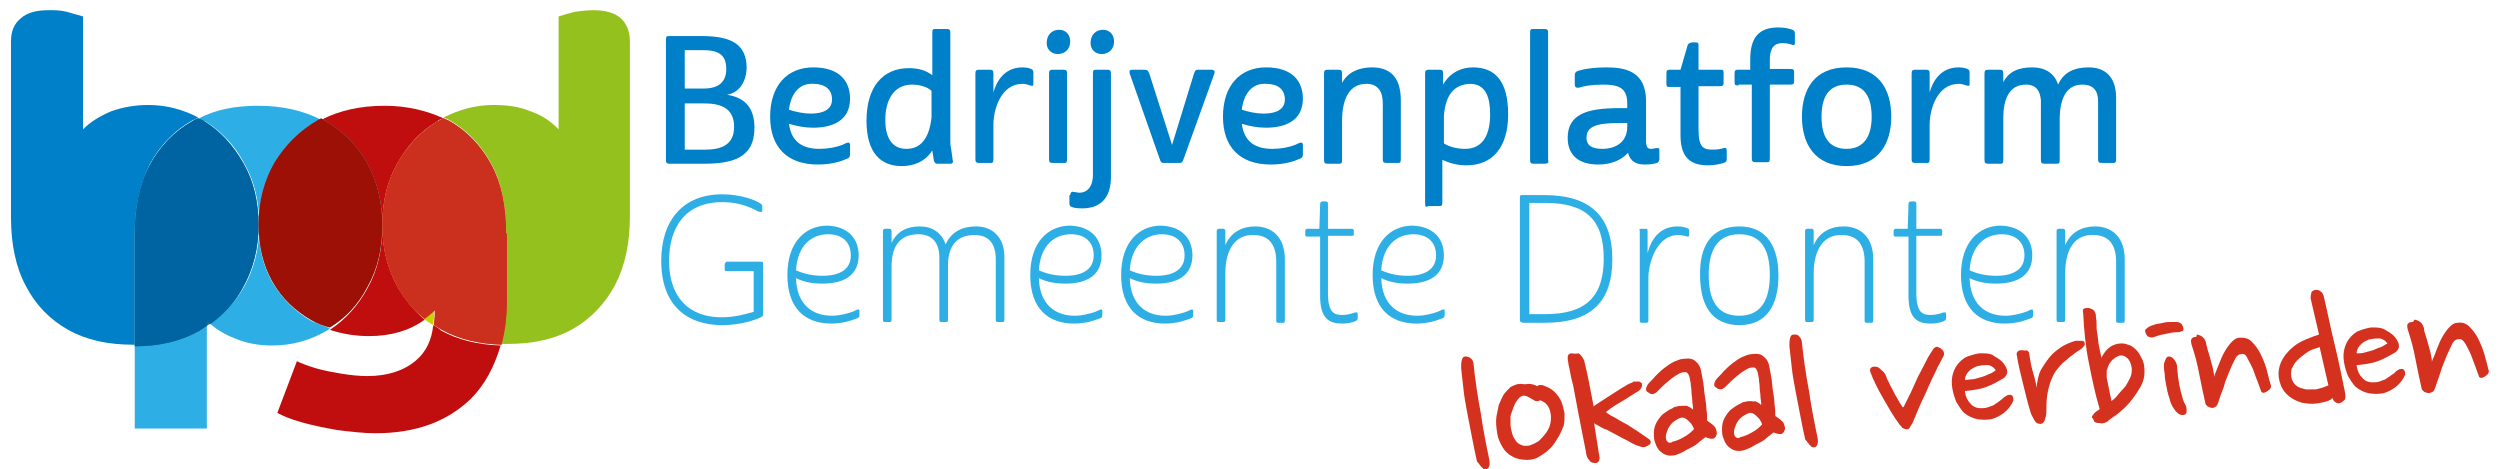 <?xml version="1.0" encoding="utf-8"?>
<!-- Generator: Adobe Illustrator 26.5.0, SVG Export Plug-In . SVG Version: 6.00 Build 0)  -->
<svg version="1.1" id="Laag_1" xmlns="http://www.w3.org/2000/svg" xmlns:xlink="http://www.w3.org/1999/xlink" x="0px" y="0px"
	 viewBox="0 0 319.1 59.9" style="enable-background:new 0 0 319.1 59.9;" xml:space="preserve">
<style type="text/css">
	.st0{fill:#D4311F;}
	.st1{fill:#017589;}
	.st2{fill:#0080C9;}
	.st3{fill:#2DAFE6;}
	.st4{fill:#0064A3;}
	.st5{fill:#C00D0D;}
	.st6{fill:#6FA9B9;}
	.st7{fill:#9C1006;}
	.st8{fill:#95C11F;}
	.st9{fill:#C8D400;}
	.st10{fill:#E94E1B;}
	.st11{fill:#CB2F1D;}
</style>
<g>
	<g>
		<g>
			<path class="st0" d="M187.1,45.5C187.1,45.5,187.1,45.5,187.1,45.5c-0.3,0-0.4,0.1-0.5,0.4c-0.1,0.3-0.1,0.7-0.1,1.1
				c0.1,0.8,0.2,1.8,0.3,2.7c0.1,1,0.3,2,0.5,3.1c0.2,1,0.4,2.1,0.6,3.1c0.2,1,0.4,2,0.6,2.9c0,0.1,0.1,0.2,0.2,0.3
				c0.1,0.1,0.2,0.3,0.3,0.4c0.1,0.1,0.2,0.2,0.3,0.3c0.1,0.1,0.2,0.1,0.3,0.1c0.2,0,0.3-0.1,0.4-0.2c0.1-0.2,0.2-0.5,0.1-1
				c-0.4-1.9-0.8-3.9-1.1-6c-0.4-2.1-0.7-4.2-0.9-6.1l0,0c0-0.3-0.1-0.6-0.3-0.8C187.6,45.6,187.3,45.5,187.1,45.5z"/>
		</g>
		<g>
			<path class="st0" d="M194.1,49c0,0-0.1,0-0.1,0c-0.4,0-0.8,0.2-1.2,0.4c-0.3,0.3-0.6,0.6-0.9,1c-0.2,0.4-0.4,0.8-0.6,1.3
				c-0.1,0.5-0.2,1-0.3,1.5c-0.1,0.7,0,1.4,0.1,2.1c0.1,0.7,0.4,1.3,0.7,1.8c0.3,0.5,0.7,0.9,1.3,1.2c0.5,0.3,1.2,0.4,1.9,0.4
				c0.6,0,1.2-0.2,1.6-0.5c0.5-0.3,0.9-0.6,1.3-1c0.4-0.4,0.7-0.9,1-1.4c0.3-0.5,0.5-1,0.7-1.5c0.1-0.5,0.1-0.9,0.1-1.5
				c-0.1-0.5-0.2-1-0.4-1.5c-0.2-0.5-0.5-0.9-0.9-1.3c-0.4-0.4-0.9-0.6-1.4-0.8h0c-0.3-0.1-0.6-0.1-0.8,0.1l0,0l0,0
				c-0.3-0.2-0.7-0.3-1.1-0.3C194.6,49.1,194.3,49,194.1,49z M196,51.2c0.1,0,0.2,0,0.3,0c0.1,0,0.2-0.1,0.3-0.1l0,0l0,0
				c0.6,0.2,1,0.6,1.2,1.2c0.2,0.6,0.2,1.1,0.1,1.7c-0.1,0.5-0.3,0.9-0.6,1.3c-0.3,0.4-0.6,0.7-0.9,1c-0.3,0.2-0.7,0.4-1,0.5
				c-0.2,0.1-0.4,0.1-0.6,0.1c-0.1,0-0.2,0-0.3,0c-0.4-0.1-0.8-0.3-1-0.6c-0.2-0.3-0.4-0.6-0.5-1c-0.1-0.4-0.2-0.8-0.2-1.1
				c0-0.4,0-0.7,0-1c0-0.2,0.1-0.4,0.2-0.7c0.1-0.3,0.2-0.6,0.3-0.8c0.1-0.3,0.3-0.5,0.5-0.8c0.2-0.2,0.4-0.4,0.7-0.4
				c0.2,0,0.5,0.1,0.8,0.3L196,51.2z"/>
		</g>
		<g>
			<path class="st0" d="M200.6,45.1c-0.1,0-0.2,0-0.3,0.1c-0.2,0.1-0.2,0.3-0.2,0.5c0,0.3,0.1,0.6,0.1,0.8c0.2,0.8,0.3,1.7,0.6,2.7
				c0.2,1,0.4,2.1,0.6,3.2l0.6,3.1c0.2,1.1,0.4,1.9,0.5,2.6c0.1,0.3,0.2,0.5,0.4,0.7c0.1,0.2,0.4,0.3,0.7,0.3c0.3,0,0.4-0.1,0.5-0.3
				c0.1-0.2,0.1-0.5,0-0.8c-0.1-0.6-0.2-1.3-0.3-1.9c-0.1-0.6-0.2-1.2-0.3-1.9l0-0.2l0.1,0.1c0.4,0.2,0.8,0.5,1.3,0.7l0.1,0
				c0.4,0.2,0.9,0.5,1.5,0.8c0.5,0.3,1,0.5,1.5,0.8c0.5,0.3,1,0.5,1.4,0.6c0.2,0.1,0.4,0.1,0.7,0c0.2-0.1,0.4-0.2,0.5-0.3
				c0.1-0.1,0.1-0.2,0.1-0.3c0-0.1-0.1-0.3-0.3-0.4c-0.4-0.3-0.9-0.6-1.3-0.9c-0.5-0.3-0.9-0.6-1.4-0.9c-0.5-0.3-1-0.5-1.4-0.8
				c-0.4-0.2-0.8-0.4-1.2-0.7l-0.1-0.1l0.1-0.1c0.5-0.4,1.1-0.8,1.8-1.2c0.7-0.4,1.4-0.9,2.1-1.3c0.2-0.1,0.4-0.3,0.5-0.5
				c0.1-0.2,0.1-0.3,0.1-0.5c0-0.1-0.1-0.1-0.2-0.2c-0.1-0.1-0.2-0.1-0.3-0.1c-0.1,0-0.3,0-0.4,0c-0.2,0-0.3,0-0.3,0.1
				c-0.2,0.1-0.6,0.2-1,0.5c-0.4,0.2-0.8,0.5-1.3,0.8c-0.5,0.3-0.9,0.6-1.4,0.9c-0.5,0.3-0.9,0.6-1.2,0.8l-0.1,0.1l0-0.1
				c-0.2-1.1-0.4-2.1-0.6-3.1c-0.2-1-0.4-1.9-0.6-2.7c-0.2-0.4-0.4-0.7-0.7-0.9C201,45.2,200.8,45.1,200.6,45.1z"/>
		</g>
		<g>
			<path class="st0" d="M214.8,51.8C214.7,51.8,214.7,51.8,214.8,51.8c-0.3,0-0.5,0-0.8,0.1c-0.2,0-0.4,0.1-0.5,0.2
				c-0.5,0.2-0.9,0.5-1.3,0.8c-0.3,0.3-0.6,0.7-0.8,1.1c-0.2,0.4-0.3,0.8-0.3,1.3c0,0.4,0,0.9,0.2,1.3c0.2,0.6,0.5,1,1,1.3
				c0.5,0.3,1,0.3,1.5,0.2c0.3-0.1,0.6-0.2,1-0.4c0.3-0.2,0.7-0.4,1.1-0.6c0.4-0.2,0.7-0.4,1-0.7c0.3-0.2,0.6-0.5,0.8-0.6l0,0l0,0
				c0.4,0.2,0.7,0.2,0.9,0.2c0.2,0,0.4-0.2,0.5-0.5c0.1-0.2,0-0.5-0.1-0.8c-0.1-0.3-0.5-0.6-1.1-1l0,0l0,0c0-0.5,0-0.9-0.1-1.5
				c0-0.5-0.1-1.1-0.2-1.7c-0.1-0.6-0.1-1.1-0.2-1.7c-0.1-0.6-0.2-1.1-0.3-1.6c-0.1-0.4-0.3-0.8-0.7-1.1c-0.3-0.3-0.8-0.4-1.5-0.3
				c-0.4,0-0.8,0.2-1.3,0.4c-0.4,0.2-0.8,0.5-1.2,0.8c-0.4,0.3-0.8,0.7-1.1,1c-0.3,0.4-0.7,0.7-1,1.1c-0.1,0.2-0.2,0.4-0.2,0.6
				c0,0.2,0.1,0.3,0.3,0.4c0.1,0.1,0.3,0.2,0.5,0.2c0,0,0,0,0,0c0.2,0,0.3-0.1,0.5-0.2c0.5-0.5,1-1,1.6-1.5c0.6-0.5,1.1-0.8,1.5-1
				c0.3-0.1,0.5-0.1,0.7-0.1c0.2,0.1,0.3,0.2,0.4,0.5c0.1,0.2,0.1,0.5,0.2,0.9c0,0.3,0.1,0.7,0.1,1.1c0,0.4,0.1,0.8,0.1,1.1
				c0,0.4,0.1,0.7,0.1,1l0,0.2l-0.1-0.1c-0.2-0.2-0.5-0.3-0.7-0.4C215.2,51.8,215,51.8,214.8,51.8z M213.2,56.5c-0.1,0-0.2,0-0.2,0
				c-0.1-0.1-0.2-0.1-0.3-0.3c-0.1-0.3-0.1-0.6,0-0.9c0.1-0.3,0.2-0.6,0.4-0.9c0.2-0.3,0.4-0.5,0.7-0.7c0.3-0.2,0.5-0.3,0.8-0.4l0,0
				c0.2,0,0.3,0,0.5,0.1c0.2,0.1,0.4,0.3,0.5,0.4c0.2,0.2,0.3,0.3,0.4,0.5c0.1,0.2,0.2,0.3,0.2,0.5l0,0l0,0c-0.3,0.3-0.7,0.7-1.3,1
				c-0.5,0.3-1,0.5-1.5,0.6C213.4,56.5,213.3,56.5,213.2,56.5z"/>
		</g>
		<g>
			<path class="st0" d="M223.5,51.2C223.4,51.2,223.4,51.2,223.5,51.2c-0.3,0-0.5,0-0.8,0.1c-0.2,0-0.4,0.1-0.5,0.2
				c-0.5,0.2-0.9,0.5-1.3,0.8c-0.3,0.3-0.6,0.7-0.8,1.1c-0.2,0.4-0.3,0.8-0.3,1.3c0,0.4,0,0.9,0.2,1.3c0.2,0.6,0.5,1,1,1.3
				c0.5,0.3,1,0.3,1.5,0.2c0.3-0.1,0.6-0.2,1-0.4c0.3-0.2,0.7-0.4,1.1-0.6c0.4-0.2,0.7-0.4,1-0.7c0.3-0.2,0.6-0.5,0.8-0.6l0,0l0,0
				c0.4,0.2,0.7,0.2,0.9,0.2c0.2,0,0.4-0.2,0.5-0.5c0.1-0.2,0-0.5-0.1-0.8c-0.1-0.3-0.5-0.6-1.1-1l0,0l0,0c0-0.5,0-0.9-0.1-1.5
				c0-0.5-0.1-1.1-0.2-1.7c-0.1-0.6-0.1-1.1-0.2-1.7c-0.1-0.6-0.2-1.1-0.3-1.6c-0.1-0.4-0.3-0.8-0.7-1.1c-0.3-0.3-0.8-0.4-1.5-0.3
				c-0.4,0-0.8,0.2-1.3,0.4c-0.4,0.2-0.8,0.5-1.2,0.8c-0.4,0.3-0.8,0.7-1.1,1c-0.3,0.4-0.7,0.7-1,1.1c-0.1,0.2-0.2,0.4-0.2,0.6
				c0,0.2,0.1,0.3,0.3,0.4c0.1,0.1,0.3,0.2,0.5,0.2c0,0,0,0,0,0c0.2,0,0.3-0.1,0.5-0.2c0.5-0.5,1-1,1.6-1.5c0.6-0.5,1.1-0.8,1.5-1
				c0.3-0.1,0.5-0.1,0.7-0.1c0.2,0.1,0.3,0.2,0.4,0.5c0.1,0.2,0.1,0.5,0.2,0.9c0,0.3,0.1,0.7,0.1,1.1c0,0.4,0.1,0.8,0.1,1.1
				c0,0.4,0.1,0.7,0.1,1l0,0.2l-0.1-0.1c-0.2-0.2-0.5-0.3-0.7-0.4C223.9,51.3,223.7,51.2,223.5,51.2z M221.9,55.9
				c-0.1,0-0.1,0-0.2,0c-0.1-0.1-0.2-0.1-0.3-0.3c-0.1-0.3-0.1-0.6,0-0.9c0.1-0.3,0.2-0.6,0.4-0.9c0.2-0.3,0.4-0.5,0.7-0.7
				c0.3-0.2,0.5-0.3,0.8-0.4l0,0c0.2,0,0.3,0,0.5,0.1c0.2,0.1,0.4,0.3,0.5,0.4c0.2,0.2,0.3,0.3,0.4,0.5c0.1,0.2,0.2,0.3,0.2,0.5l0,0
				l0,0c-0.3,0.3-0.7,0.7-1.3,1c-0.5,0.3-1,0.5-1.5,0.6C222.1,55.9,222,55.9,221.9,55.9z"/>
		</g>
		<g>
			<path class="st0" d="M229,42.7C229,42.7,229,42.7,229,42.7c-0.3,0-0.4,0.1-0.5,0.4c-0.1,0.3-0.1,0.7-0.1,1.1
				c0.1,0.8,0.2,1.8,0.3,2.7c0.1,1,0.3,2,0.5,3.1c0.2,1.1,0.4,2.1,0.6,3.1c0.2,1.1,0.4,2,0.6,2.9c0,0.1,0.1,0.2,0.2,0.3
				c0.1,0.1,0.2,0.3,0.3,0.4c0.1,0.1,0.2,0.2,0.3,0.3c0.1,0.1,0.2,0.1,0.3,0.1c0.2,0,0.3-0.1,0.4-0.2c0.1-0.2,0.2-0.5,0.1-1
				c-0.4-1.9-0.8-3.9-1.1-6c-0.4-2.1-0.7-4.2-0.9-6.1c0-0.3-0.1-0.6-0.3-0.8C229.5,42.7,229.3,42.7,229,42.7z"/>
		</g>
		<g>
			<path class="st0" d="M239.3,46.8c-0.2,0-0.3,0-0.4,0.1c-0.1,0-0.1,0.1-0.2,0.2c0,0.1,0,0.2,0,0.3c0.4,1.1,1,2.3,1.7,3.5
				c0.7,1.2,1.3,2.3,2,3.2c0.1,0.2,0.3,0.3,0.4,0.5c0.2,0.1,0.4,0.2,0.6,0.2c0.2,0,0.3-0.1,0.4-0.3c0.1-0.2,0.3-0.4,0.4-0.7
				c0.5-1.2,0.9-2.2,1.3-3c0.4-0.8,0.7-1.6,1-2.2c0.3-0.7,0.6-1.2,0.8-1.7c0.3-0.5,0.5-1,0.8-1.5c0.1-0.4,0-0.7-0.5-1
				c-0.2-0.1-0.4-0.2-0.5-0.1c-0.1,0-0.2,0.1-0.3,0.2c-0.3,0.5-0.7,1-1,1.7c-0.3,0.6-0.7,1.3-1,1.9c-0.3,0.7-0.6,1.3-0.9,2l-0.3,0.6
				c-0.2,0.4-0.4,0.8-0.6,1.2l-0.1,0.1l-0.1-0.1c-0.2-0.3-0.4-0.6-0.6-1c-0.2-0.3-0.4-0.7-0.6-1.1c-0.2-0.4-0.4-0.7-0.5-1
				c-0.2-0.3-0.3-0.6-0.4-0.9c-0.1-0.2-0.3-0.5-0.6-0.7c-0.2-0.2-0.4-0.4-0.7-0.4C239.5,46.8,239.4,46.8,239.3,46.8z"/>
		</g>
		<g>
			<path class="st0" d="M253.2,45.1c-0.2,0-0.4,0-0.6,0c-0.6,0.1-1.2,0.3-1.7,0.5c-0.5,0.3-0.8,0.6-1.1,1c-0.3,0.4-0.5,0.9-0.6,1.4
				c-0.1,0.5-0.1,1,0,1.6c0.1,0.6,0.3,1.2,0.5,1.7c0.3,0.5,0.6,1,1,1.4c0.5,0.4,1.1,0.7,1.7,0.8c0.6,0.1,1.2,0.1,1.8,0
				c0.7-0.2,1.2-0.5,1.7-0.9c0.5-0.4,0.9-1,1.1-1.5c0-0.4-0.1-0.6-0.3-0.7c-0.1,0-0.2,0-0.4,0c-0.2,0.1-0.3,0.2-0.5,0.3
				c-0.2,0.2-0.3,0.3-0.6,0.5c-0.2,0.2-0.5,0.3-0.7,0.5c-0.3,0.1-0.5,0.2-0.8,0.3c-0.3,0.1-0.6,0.1-0.9,0.1c-0.5,0-1-0.2-1.3-0.6
				c-0.4-0.4-0.6-0.9-0.7-1.5l0-0.1l0.1,0c0.9-0.1,1.8-0.2,2.6-0.5c0.8-0.3,1.5-0.7,2.2-1.1c0.3-0.2,0.4-0.4,0.5-0.7
				c0-0.2,0-0.5-0.2-0.8c-0.3-0.6-0.8-1-1.4-1.3C254.3,45.2,253.8,45.1,253.2,45.1z M250.8,48.5L250.8,48.5c0-0.3,0.1-0.5,0.2-0.7
				c0.1-0.2,0.3-0.4,0.4-0.5c0.2-0.2,0.4-0.3,0.6-0.4c0.2-0.1,0.4-0.2,0.6-0.2l0,0c0.4-0.1,0.8-0.1,1.2-0.1c0.4,0.1,0.7,0.3,0.9,0.6
				l0,0.1l0,0c-0.2,0.1-0.4,0.3-0.7,0.4c-0.3,0.1-0.6,0.3-1,0.4c-0.3,0.1-0.7,0.2-1.1,0.3C251.5,48.4,251.2,48.5,250.8,48.5
				L250.8,48.5z"/>
		</g>
		<g>
			<path class="st0" d="M258.1,44.7c-0.2,0-0.3,0-0.5,0.1c-0.1,0.1-0.2,0.2-0.2,0.4c0.2,1.3,0.5,2.5,0.8,3.7c0.3,1.2,0.6,2.5,1,3.8
				c0.1,0.3,0.3,0.6,0.5,1c0.2,0.3,0.4,0.4,0.7,0.4c0,0,0,0,0.1,0c0.2,0,0.4-0.2,0.5-0.5c0.1-0.3,0.2-0.7,0.2-1c0-0.7,0-1.4,0.1-2.1
				c0.1-0.7,0.3-1.5,0.6-2.2c0.2-0.5,0.5-1,0.8-1.3c0.3-0.4,0.6-0.7,1-1c0.3-0.3,0.7-0.6,1-0.8l0.1-0.1c0.3-0.2,0.6-0.4,0.9-0.6
				c0.2-0.2,0.3-0.3,0.4-0.5c0-0.2,0-0.3-0.1-0.4c-0.1-0.1-0.2-0.1-0.4-0.1c-0.2,0-0.4,0-0.7,0c-0.6,0.2-1.2,0.4-1.8,0.8
				c-0.6,0.4-1.1,0.8-1.5,1.3c-0.4,0.5-0.8,1.1-1.1,1.6c-0.3,0.6-0.4,1.2-0.5,1.8l0,0.5l-0.1-0.4c-0.1-0.5-0.3-1.2-0.5-1.9
				c-0.2-0.7-0.3-1.5-0.4-2.1c0-0.2-0.2-0.3-0.3-0.4C258.5,44.8,258.3,44.7,258.1,44.7C258.1,44.7,258.1,44.7,258.1,44.7z"/>
		</g>
		<g>
			<path class="st0" d="M267.3,53.8c0.1,0.1,0.3,0.2,0.7,0.2c0.3,0.1,0.7,0,1-0.2c0.2-0.2,0.6-0.5,1.2-0.9c0.5-0.4,1.1-0.9,1.6-1.5
				c0.5-0.6,1-1.3,1.4-2c0.4-0.7,0.6-1.5,0.5-2.4c0-0.4-0.1-0.8-0.3-1.2c-0.2-0.4-0.4-0.8-0.7-1.1c-0.3-0.3-0.6-0.6-1.1-0.7
				c-0.4-0.2-0.9-0.2-1.4-0.1c-0.3,0.1-0.7,0.2-1,0.5c-0.3,0.2-0.6,0.6-0.9,1.1l-0.1,0.2l0-0.2c-0.1-0.4-0.2-0.9-0.3-1.4
				c-0.1-0.5-0.1-1-0.2-1.5c-0.1-0.5-0.1-0.9-0.1-1.4c0-0.4-0.1-0.8-0.1-1.1c-0.1-0.3-0.2-0.5-0.4-0.6c-0.2-0.1-0.4-0.2-0.7-0.2
				c-0.1,0-0.2,0-0.4,0.1c-0.1,0-0.2,0.2-0.1,0.6c0.1,2.1,0.3,4.2,0.7,6.2c0.4,2,0.8,4,1.4,6l0,0l0,0c-0.1,0.1-0.2,0.2-0.4,0.3
				c-0.1,0.1-0.3,0.2-0.4,0.4c-0.1,0.1-0.2,0.3-0.2,0.4C267.2,53.4,267.2,53.6,267.3,53.8z M269.5,51.2l0-0.1
				c-0.1-0.4-0.2-0.9-0.3-1.4c-0.1-0.5-0.2-1-0.3-1.5c0-0.3,0-0.6,0-0.9c0.1-0.3,0.2-0.6,0.3-0.8c0.2-0.3,0.3-0.5,0.6-0.7
				c0.2-0.2,0.5-0.3,0.7-0.4c0.3-0.1,0.7,0,1,0.3c0.3,0.2,0.5,0.7,0.6,1.3v0c0,0.4,0,0.8-0.2,1.2c-0.2,0.4-0.4,0.8-0.6,1.1
				c-0.3,0.3-0.6,0.7-0.9,1C270.2,50.6,269.9,50.9,269.5,51.2L269.5,51.2z"/>
		</g>
		<g>
			<path class="st0" d="M276.8,45.5C276.8,45.5,276.8,45.5,276.8,45.5c-0.2,0-0.3,0.2-0.4,0.4c-0.1,0.2-0.2,0.5-0.2,0.7
				c0,0.2,0,0.6,0.1,1.1c0,0.5,0.1,1,0.2,1.5c0.1,0.5,0.2,1.1,0.4,1.6c0.1,0.5,0.3,1,0.6,1.4c0.2,0.3,0.4,0.5,0.7,0.7
				c0.3,0.1,0.5,0.1,0.7,0c0.2-0.1,0.2-0.3,0.2-0.6c0-0.3-0.1-0.6-0.3-0.9c-0.1-0.2-0.2-0.5-0.3-0.9c-0.1-0.4-0.2-0.7-0.3-1.2
				c-0.1-0.4-0.1-0.8-0.2-1.2c0-0.4-0.1-0.8-0.1-1.1c0-0.4-0.1-0.7-0.3-1C277.3,45.6,277.1,45.5,276.8,45.5z M277.3,41.1
				c-0.1,0-0.1,0-0.2,0c-0.3,0-0.6,0-1,0.1c-0.3,0.1-0.7,0.1-1,0.2c-0.3,0.1-0.6,0.2-0.8,0.3c-0.1,0.1-0.3,0.2-0.4,0.3
				c-0.1,0.1-0.1,0.2-0.1,0.3c0.1,0.3,0.2,0.6,0.5,0.7c0.2,0.1,0.5,0.1,0.7,0c0.5-0.2,1-0.3,1.5-0.4c0.5-0.1,0.9-0.2,1.4-0.2
				c0.2,0,0.3,0,0.5-0.1c0.2,0,0.3-0.1,0.3-0.3c0-0.2-0.1-0.4-0.2-0.6c-0.2-0.2-0.4-0.3-0.7-0.3C277.7,41.1,277.5,41.1,277.3,41.1z"
				/>
		</g>
		<g>
			<path class="st0" d="M280.3,43c-0.3,0-0.5,0.1-0.6,0.3c-0.1,0.2,0,0.6,0.1,0.9c0.4,1.2,0.7,2.4,0.9,3.5c0.2,1.1,0.5,2.4,0.8,3.8
				c0,0.1,0.1,0.2,0.2,0.3c0.1,0.1,0.3,0.2,0.4,0.2c0.2,0.1,0.4,0.1,0.5,0c0.2-0.1,0.3-0.1,0.4-0.3c0.2-0.4,0.3-0.9,0.5-1.4
				c0.2-0.5,0.4-1,0.5-1.5c0.2-0.5,0.4-1,0.6-1.5c0.2-0.5,0.4-0.9,0.6-1.3c0.2-0.5,0.5-0.8,0.9-0.8c0.3-0.1,0.6,0.1,0.8,0.6
				c0.2,0.4,0.5,0.9,0.7,1.4c0.2,0.6,0.4,1.1,0.6,1.6c0.2,0.5,0.3,0.9,0.4,1.1c0,0.1,0.1,0.2,0.2,0.2c0.1,0.1,0.3,0,0.5-0.1
				c0.5-0.3,0.7-0.6,0.5-1c-0.2-0.6-0.3-1.2-0.5-1.9c-0.2-0.7-0.5-1.4-0.8-2c-0.3-0.6-0.7-1.1-1.1-1.5c-0.4-0.4-0.8-0.5-1.4-0.5
				c0,0-0.1,0-0.1,0c-0.4,0-0.7,0.2-1,0.5c-0.3,0.3-0.6,0.7-0.9,1.2c-0.3,0.5-0.5,1-0.7,1.5c-0.2,0.5-0.4,1-0.6,1.5l-0.1,0.3l0-0.3
				c-0.1-0.4-0.1-0.7-0.2-1c-0.1-0.4-0.2-0.7-0.3-1.1c-0.1-0.4-0.2-0.7-0.3-1c-0.1-0.3-0.1-0.5-0.2-0.8l0-0.1
				c-0.2-0.7-0.6-1-1.2-1.1C280.4,43,280.3,43,280.3,43z"/>
		</g>
		<g>
			<path class="st0" d="M297.7,50.8l0.1,0.2c0.1,0.2,0.2,0.3,0.4,0.4c0.2,0.1,0.4,0.1,0.6,0c0.2-0.1,0.3-0.2,0.5-0.4
				c0.1-0.2,0.1-0.5,0-1c-0.4-1.9-0.8-4-1.3-6c-0.5-2-0.9-4.1-1.4-6.2c-0.1-0.3-0.2-0.5-0.4-0.6c-0.2-0.2-0.4-0.2-0.7-0.2
				c-0.3,0.1-0.5,0.2-0.5,0.5c-0.1,0.3-0.1,0.6,0,0.9v0l1,4.3l-0.6,0.2c-0.8,0.3-1.6,0.6-2.2,1c-0.6,0.4-1.1,0.9-1.5,1.4
				c-0.9,1.2-1.1,2.5-0.6,3.8c0.2,0.6,0.6,1.1,1.1,1.5c0.5,0.4,1,0.6,1.6,0.8c0.6,0.1,1.2,0.2,1.9,0.1c0.6-0.1,1.3-0.2,1.8-0.5
				L297.7,50.8z M294.8,49.7c-0.2,0-0.3,0-0.5,0c-0.4-0.1-0.8-0.2-1.1-0.4c-0.3-0.2-0.6-0.6-0.7-1c-0.1-0.4-0.1-0.8,0-1.2
				c0.2-0.4,0.4-0.8,0.7-1.1c0.3-0.3,0.7-0.6,1.1-0.9c0.4-0.3,0.8-0.5,1.2-0.6l0.6-0.2l0,0.1l1.1,4.8l-0.3,0.1
				c-0.4,0.2-0.9,0.3-1.3,0.4C295.4,49.7,295.1,49.7,294.8,49.7z"/>
		</g>
		<g>
			<path class="st0" d="M303.2,41.8c-0.2,0-0.4,0-0.6,0c-0.6,0.1-1.2,0.3-1.7,0.5c-0.5,0.3-0.8,0.6-1.1,1c-0.3,0.4-0.5,0.9-0.6,1.4
				c-0.1,0.5-0.1,1,0,1.6c0.1,0.6,0.3,1.2,0.5,1.7c0.3,0.5,0.6,1,1,1.4c0.5,0.4,1.1,0.7,1.7,0.8c0.6,0.1,1.2,0.1,1.8,0
				c0.7-0.2,1.2-0.5,1.7-0.9c0.5-0.4,0.9-1,1.1-1.5c0-0.4-0.1-0.6-0.3-0.7c-0.1,0-0.2,0-0.4,0c-0.2,0.1-0.3,0.2-0.5,0.3
				c-0.1,0.2-0.3,0.3-0.6,0.5c-0.2,0.2-0.5,0.3-0.7,0.5c-0.3,0.1-0.5,0.2-0.8,0.3c-0.3,0.1-0.6,0.1-0.9,0.1c-0.5,0-1-0.2-1.3-0.6
				c-0.4-0.4-0.6-0.9-0.7-1.5l0-0.1l0.1,0c0.9-0.1,1.8-0.2,2.6-0.5c0.8-0.3,1.5-0.7,2.2-1.1c0.3-0.2,0.4-0.4,0.5-0.7
				c0-0.2,0-0.5-0.2-0.8c-0.3-0.6-0.8-1-1.4-1.3C304.2,41.9,303.7,41.8,303.2,41.8z M300.8,45.1L300.8,45.1c0-0.3,0.1-0.5,0.2-0.7
				c0.1-0.2,0.3-0.4,0.4-0.5c0.2-0.2,0.4-0.3,0.6-0.4c0.2-0.1,0.4-0.2,0.6-0.2l0,0c0.4-0.1,0.8-0.1,1.2-0.1c0.4,0.1,0.7,0.3,0.9,0.6
				l0,0.1l-0.1,0c-0.2,0.1-0.4,0.3-0.7,0.4c-0.3,0.1-0.6,0.2-1,0.4c-0.4,0.1-0.7,0.2-1.1,0.3C301.5,45.1,301.2,45.1,300.8,45.1
				L300.8,45.1z"/>
		</g>
		<g>
			<path class="st0" d="M307.9,41.1c-0.3,0-0.5,0.1-0.6,0.3c-0.1,0.2,0,0.6,0.1,0.9c0.4,1.2,0.7,2.4,0.9,3.5
				c0.2,1.1,0.5,2.4,0.8,3.8c0,0.1,0.1,0.2,0.2,0.3c0.1,0.1,0.2,0.2,0.4,0.2c0.2,0.1,0.4,0.1,0.6,0c0.2-0.1,0.3-0.1,0.4-0.3
				c0.2-0.4,0.3-0.9,0.5-1.4c0.2-0.5,0.3-0.9,0.5-1.5c0.2-0.5,0.4-1,0.6-1.5c0.2-0.4,0.4-0.9,0.6-1.3c0.2-0.5,0.5-0.8,0.9-0.8
				c0.3-0.1,0.6,0.1,0.9,0.6c0.2,0.4,0.5,0.9,0.7,1.4c0.2,0.5,0.4,1.1,0.6,1.6c0.2,0.5,0.3,0.9,0.4,1.1c0,0.1,0.1,0.2,0.2,0.2
				c0.1,0.1,0.3,0,0.5-0.1c0.5-0.3,0.7-0.6,0.5-1c-0.1-0.5-0.3-1.2-0.5-1.9c-0.2-0.7-0.5-1.4-0.8-2c-0.3-0.6-0.7-1.1-1.1-1.5
				c-0.4-0.4-0.9-0.6-1.5-0.5c-0.4,0-0.7,0.2-1,0.5c-0.3,0.3-0.6,0.7-0.9,1.2c-0.3,0.5-0.5,1-0.7,1.5c-0.2,0.5-0.4,1.1-0.6,1.5
				l-0.1,0.3l0-0.3c-0.1-0.4-0.1-0.7-0.2-1c-0.1-0.4-0.2-0.7-0.3-1.1c-0.1-0.4-0.2-0.7-0.3-1c-0.1-0.3-0.2-0.6-0.2-0.9
				c-0.2-0.7-0.6-1-1.2-1.1C308,41.1,308,41.1,307.9,41.1z"/>
		</g>
	</g>
	<path class="st1" d="M26.4,41.6c0.1-0.1,0.3-0.2,0.4-0.3c-0.1-0.1-0.3-0.2-0.4-0.4V41.6z"/>
	<path class="st2" d="M19.1,21c1.3-2.4,3.1-4.3,5.4-5.6c0.2-0.1,0.5-0.2,0.8-0.4c-1.9-1-4-1.6-6.4-1.6c-1.7,0-3.3,0.3-4.7,0.8
		c-1.4,0.6-2.6,1.3-3.6,2.3V2.1C9.9,1.9,9.2,1.7,8.5,1.5C7.7,1.3,7,1.3,6.2,1.3c-1.5,0-2.7,0.3-3.5,1C1.8,3,1.4,4,1.4,5.3v22.4
		c0,3.4,0.6,6.4,1.9,8.8c1.3,2.5,3.1,4.3,5.4,5.6s5.1,1.9,8.3,1.9c0.1,0,0.1,0,0.2,0V29.8C17.2,26.3,17.9,23.4,19.1,21z"/>
	<path class="st3" d="M34.8,36.1C33.6,34,33,31.6,33,28.8c0-2.9,0.7-5.5,2-7.8c1.3-2.3,3.2-4.2,5.6-5.5c0.1-0.1,0.3-0.1,0.4-0.2
		c-2.3-1.2-5-1.8-8.1-1.8c-2.9,0-5.4,0.5-7.5,1.6c0.3,0.1,0.5,0.3,0.8,0.4c2.1,1.3,3.8,3.1,5,5.4c1.3,2.3,1.9,4.9,1.9,7.9
		c0,3-0.7,5.6-2,7.9c-1.1,1.9-2.5,3.4-4.3,4.6c0.9,0.8,1.9,1.4,3.2,1.9c1.4,0.6,3,0.9,4.7,0.9c2.7,0,5-0.7,7.2-2
		c0.1-0.1,0.1-0.1,0.2-0.2c-0.8-0.3-1.5-0.6-2.3-0.9C37.7,39.8,36.1,38.2,34.8,36.1z"/>
	<path class="st3" d="M17.2,44.1v10.6h9.2V41.6c-0.3,0.2-0.6,0.4-0.9,0.6C23.2,43.4,20.4,44.1,17.2,44.1z"/>
	<path class="st1" d="M31,36.7c1.3-2.3,2-5,2-7.9c0-3-0.6-5.6-1.9-7.9c-1.3-2.3-2.9-4.1-5-5.4c-0.2-0.2-0.5-0.3-0.8-0.4
		c-0.3,0.1-0.5,0.2-0.8,0.4c-2.3,1.3-4.1,3.2-5.4,5.6c-1.3,2.4-1.9,5.4-1.9,8.8v14.3c3.2,0,6-0.7,8.3-2c0.3-0.2,0.6-0.4,0.9-0.6V41
		c0.1,0.1,0.3,0.2,0.4,0.4C28.6,40.1,30,38.6,31,36.7z"/>
	<path class="st4" d="M31,36.7c1.3-2.3,2-5,2-7.9c0-3-0.6-5.6-1.9-7.9c-1.3-2.3-2.9-4.1-5-5.4c-0.2-0.2-0.5-0.3-0.8-0.4
		c-0.3,0.1-0.5,0.2-0.8,0.4c-2.3,1.3-4.1,3.2-5.4,5.6c-1.3,2.4-1.9,5.4-1.9,8.8v14.3c3.2,0,6-0.7,8.3-2c0.3-0.2,0.6-0.4,0.9-0.6V41
		c0.1,0.1,0.3,0.2,0.4,0.4C28.6,40.1,30,38.6,31,36.7z"/>
	<path class="st5" d="M50.8,36.7c-1.3-2.3-2-5-2-7.9c0-3,0.6-5.6,1.9-7.9c1.3-2.3,2.9-4.1,5.1-5.4c0.2-0.2,0.5-0.3,0.8-0.4
		c-2.2-1-4.7-1.6-7.5-1.6c-3.1,0-5.8,0.6-8.1,1.8c0.1,0.1,0.2,0.1,0.3,0.2c2.4,1.3,4.2,3.1,5.5,5.4c1.3,2.3,2,5,2,8
		c0,2.9-0.6,5.6-1.9,7.9c-1.2,2.2-2.8,4-4.8,5.3c1.5,0.5,3.2,0.8,5,0.8c2.8,0,5.2-0.7,7.1-2.1C52.8,39.6,51.7,38.2,50.8,36.7z"/>
	<path class="st5" d="M55.3,41.5c-0.2,1.9-0.9,3.4-2.2,4.5c-1.5,1.3-3.6,2-6.2,2c-1,0-2.1-0.1-3.3-0.3c-1.2-0.2-2.3-0.4-3.3-0.7
		c-1-0.3-1.8-0.6-2.4-0.9l-2.5,6.6c0.7,0.4,1.7,0.8,3.1,1.2c1.4,0.4,2.9,0.7,4.6,1c1.7,0.2,3.3,0.4,4.8,0.4c5.2,0,9.2-1.5,12.2-4.4
		c1.8-1.8,3-4.1,3.8-6.8c-2.9-0.1-5.4-0.7-7.6-1.9C56,41.9,55.7,41.7,55.3,41.5z"/>
	<path class="st6" d="M46.9,36.6c1.3-2.3,1.9-4.9,1.9-7.9c0-3-0.7-5.7-2-8c-1.3-2.3-3.2-4.1-5.5-5.4c-0.1-0.1-0.2-0.1-0.3-0.2
		c-0.1,0.1-0.3,0.1-0.4,0.2c-2.4,1.4-4.2,3.2-5.6,5.5c-1.3,2.3-2,4.9-2,7.8c0,2.8,0.6,5.3,1.8,7.4c1.2,2.1,2.9,3.7,5,4.9
		c0.7,0.4,1.5,0.7,2.3,0.9C44.1,40.6,45.7,38.9,46.9,36.6z"/>
	<path class="st7" d="M46.9,36.6c1.3-2.3,1.9-4.9,1.9-7.9c0-3-0.7-5.7-2-8c-1.3-2.3-3.2-4.1-5.5-5.4c-0.1-0.1-0.2-0.1-0.3-0.2
		c-0.1,0.1-0.3,0.1-0.4,0.2c-2.4,1.4-4.2,3.2-5.6,5.5c-1.3,2.3-2,4.9-2,7.8c0,2.8,0.6,5.3,1.8,7.4c1.2,2.1,2.9,3.7,5,4.9
		c0.7,0.4,1.5,0.7,2.3,0.9C44.1,40.6,45.7,38.9,46.9,36.6z"/>
	<path class="st8" d="M79.2,2.3c-0.8-0.7-2-1-3.5-1c-0.7,0-1.5,0.1-2.3,0.2c-0.8,0.2-1.5,0.4-2.1,0.6v14.4c-1-1-2.1-1.8-3.6-2.3
		c-1.4-0.6-3-0.8-4.7-0.8c-2.3,0-4.4,0.6-6.4,1.6c0.2,0.1,0.5,0.2,0.7,0.3c2.3,1.3,4.1,3.2,5.4,5.6c1.3,2.4,1.9,5.4,1.9,8.8v8.4
		c0,2.1-0.2,4.1-0.7,5.8c0.3,0,0.6,0,0.9,0c3.2,0,6-0.6,8.3-1.9c2.3-1.3,4.1-3.2,5.4-5.6c1.3-2.5,1.9-5.4,1.9-8.8V5.3
		C80.4,4,80,3,79.2,2.3z"/>
	<path class="st9" d="M55.4,39.6c-0.4,0.4-0.8,0.7-1.3,1.1c0.4,0.3,0.8,0.6,1.2,0.8c0-0.4,0.1-0.8,0.1-1.3V39.6z"/>
	<path class="st10" d="M64.6,29.8c0-3.5-0.6-6.4-1.9-8.8c-1.3-2.4-3.1-4.3-5.4-5.6c-0.2-0.1-0.5-0.2-0.7-0.3
		c-0.3,0.1-0.5,0.3-0.8,0.4c-2.1,1.3-3.8,3.1-5.1,5.4c-1.3,2.3-1.9,4.9-1.9,7.9c0,3,0.7,5.6,2,7.9c0.9,1.6,2,2.9,3.4,4
		c0.4-0.3,0.9-0.7,1.3-1.1v0.6c0,0.4-0.1,0.9-0.1,1.3c0.3,0.2,0.7,0.4,1,0.6c2.2,1.2,4.7,1.8,7.6,1.9c0.5-1.8,0.7-3.7,0.7-5.8V29.8z
		"/>
	<path class="st11" d="M64.6,29.8c0-3.5-0.6-6.4-1.9-8.8c-1.3-2.4-3.1-4.3-5.4-5.6c-0.2-0.1-0.5-0.2-0.7-0.3
		c-0.3,0.1-0.5,0.3-0.8,0.4c-2.1,1.3-3.8,3.1-5.1,5.4c-1.3,2.3-1.9,4.9-1.9,7.9c0,3,0.7,5.6,2,7.9c0.9,1.6,2,2.9,3.4,4
		c0.4-0.3,0.9-0.7,1.3-1.1v0.6c0,0.4-0.1,0.9-0.1,1.3c0.3,0.2,0.7,0.4,1,0.6c2.2,1.2,4.7,1.8,7.6,1.9c0.5-1.8,0.7-3.7,0.7-5.8V29.8z
		"/>
	<g>
		<path class="st2" d="M92.8,12.1L92.8,12.1c2,0.3,3.5,1.4,3.5,4.2c0,4-3,4.6-6.6,4.6h-4.2c-0.4,0-0.5-0.1-0.5-0.5V5.1
			c0-0.5,0.1-0.5,0.5-0.5h4c3.8,0,5.8,1,5.8,4.1C95.2,10.9,94,11.9,92.8,12.1z M87.4,11.3h2.4c1.9,0,2.9-0.8,2.9-2.5
			c0-1.9-1.1-2.4-3-2.4h-2.3V11.3z M87.4,19.1H90c1.9,0,3.7-0.5,3.7-2.9c0-2.2-1.4-3-3.8-3h-2.5V19.1z"/>
		<path class="st2" d="M108.5,12.6c0,2.9-2.4,3.7-4.7,3.7c-1.1,0-2.1-0.2-3.1-0.5c0.3,2.2,1.6,3.2,3.9,3.2c1.1,0,2.1-0.2,2.9-0.5
			c0.4-0.2,0.6-0.3,0.8-0.3c0.1,0,0.2,0.1,0.2,0.3v1.2c0,0.3-0.1,0.5-0.5,0.6c-0.4,0.2-1.7,0.7-3.6,0.7c-4,0-6.1-2.3-6.1-6.1
			c0-4,2.2-6.3,5.5-6.3C107.2,8.6,108.5,10.4,108.5,12.6z M100.7,14c0.9,0.3,1.9,0.5,2.8,0.5c1.7,0,2.7-0.6,2.7-1.8
			c0-1.3-0.9-2-2.4-2C102.3,10.6,101,11.6,100.7,14z"/>
		<path class="st2" d="M119,19.2c-0.9,1.4-2.3,2-3.9,2c-2.7,0-4.5-1.7-4.5-5.8c0-4.2,2-6.7,5.4-6.7c1.3,0,2.2,0.3,3,0.9V4.2
			c0-0.5,0.1-0.5,0.5-0.5h1.3c0.4,0,0.5,0.1,0.5,0.5v13.7c0,0.4,0,0.6,0.1,1.1l0.2,1.4c0.1,0.3,0,0.5-0.3,0.5h-1.6
			c-0.3,0-0.4-0.1-0.5-0.4L119,19.2z M118.9,15v-3.4c-0.5-0.5-1.5-0.8-2.5-0.8c-2.4,0-3.4,2.1-3.4,4.5c0,2.2,0.8,3.7,2.7,3.7
			C117.5,19,118.6,17.7,118.9,15z"/>
		<path class="st2" d="M125,8.9h1.3c0.4,0,0.5,0.1,0.5,0.5v2.4c0.3-1.1,1.2-3.2,3.7-3.2c0.5,0,0.9,0.1,1.1,0.2
			c0.3,0.1,0.3,0.3,0.3,0.5v1.4c0,0.3-0.1,0.3-0.4,0.2c-0.3-0.1-0.7-0.2-1-0.2c-2.7,0-3.7,3.2-3.7,5.2v4.4c0,0.5-0.1,0.5-0.5,0.5
			H125c-0.4,0-0.5-0.1-0.5-0.5V9.4C124.5,9,124.6,8.9,125,8.9z"/>
		<path class="st2" d="M135.2,3.8c0.8,0,1.4,0.6,1.4,1.5c0,1-0.7,1.6-1.6,1.6c-0.7,0-1.4-0.5-1.4-1.4C133.6,4.4,134.3,3.8,135.2,3.8
			z M134.4,8.9h1.3c0.4,0,0.5,0.1,0.5,0.5v10.9c0,0.5-0.1,0.5-0.5,0.5h-1.3c-0.4,0-0.5-0.1-0.5-0.5V9.4C133.9,9,134,8.9,134.4,8.9z"
			/>
		<path class="st2" d="M136.6,24.9c0-0.3,0.2-0.5,0.4-0.4c0.3,0,0.5,0.1,0.8,0.1c0.9,0,1.7-0.7,1.7-2.3V9.4c0-0.5,0.1-0.5,0.5-0.5
			h1.3c0.4,0,0.5,0.1,0.5,0.5v13.2c0,2.4-1.1,4-3.7,4c-0.7,0-1.2-0.1-1.3-0.2c-0.1,0-0.3-0.1-0.3-0.4V24.9z M140.8,3.8
			c0.8,0,1.4,0.6,1.4,1.5c0,1-0.7,1.6-1.6,1.6c-0.7,0-1.4-0.5-1.4-1.4C139.2,4.4,139.9,3.8,140.8,3.8z"/>
		<path class="st2" d="M152.4,9.4c0.2-0.5,0.2-0.5,0.7-0.5h1.5c0.4,0,0.5,0.2,0.4,0.5L151,20.5c-0.1,0.2-0.2,0.3-0.4,0.3h-2.1
			c-0.2,0-0.3-0.1-0.4-0.3l-3.9-11.1c-0.1-0.4,0-0.5,0.4-0.5h1.4c0.5,0,0.5,0.1,0.7,0.5l2.9,9.1L152.4,9.4z"/>
		<path class="st2" d="M166.3,12.6c0,2.9-2.4,3.7-4.7,3.7c-1.1,0-2.1-0.2-3.1-0.5c0.3,2.2,1.6,3.2,3.9,3.2c1.1,0,2.1-0.2,2.9-0.5
			c0.4-0.2,0.6-0.3,0.8-0.3c0.1,0,0.2,0.1,0.2,0.3v1.2c0,0.3-0.1,0.5-0.5,0.6c-0.4,0.2-1.7,0.7-3.6,0.7c-4,0-6.1-2.3-6.1-6.1
			c0-4,2.2-6.3,5.5-6.3C165,8.6,166.3,10.4,166.3,12.6z M158.5,14c0.9,0.3,1.9,0.5,2.8,0.5c1.7,0,2.7-0.6,2.7-1.8c0-1.3-0.9-2-2.4-2
			C160.1,10.6,158.8,11.6,158.5,14z"/>
		<path class="st2" d="M171.3,15.5v4.9c0,0.5-0.1,0.5-0.5,0.5h-1.3c-0.4,0-0.5-0.1-0.5-0.5V9.4c0-0.4,0.1-0.5,0.5-0.5h1.3
			c0.4,0,0.5,0.1,0.5,0.5v1.2c0.7-1.4,2.2-2,3.8-2c2.2,0,3.7,1.1,3.7,4.2v7.5c0,0.5-0.1,0.5-0.5,0.5H177c-0.4,0-0.5-0.1-0.5-0.5
			v-7.1c0-1.5-0.6-2.5-2.1-2.5C172.3,10.7,171.3,12.5,171.3,15.5z"/>
		<path class="st2" d="M181.9,25.9V9.4c0-0.4,0.1-0.5,0.5-0.5h1.3c0.4,0,0.5,0.1,0.5,0.5v1.4c0.9-1.6,2.4-2.2,3.8-2.2
			c2.8,0,4.5,1.7,4.5,6c0,4.2-2,6.5-5.3,6.5c-1.3,0-2.2-0.3-3.1-0.7v5.4c0,0.5-0.1,0.5-0.5,0.5h-1.3C182,26.5,181.9,26.4,181.9,25.9
			z M184.3,14.8v3.5c0.6,0.4,1.6,0.7,2.7,0.7c2.4,0,3.2-2,3.2-4.4c0-2.1-0.5-3.9-2.6-3.9C185.6,10.8,184.5,12.1,184.3,14.8z"/>
		<path class="st2" d="M197.1,20.9h-1.3c-0.4,0-0.5-0.1-0.5-0.5V4.2c0-0.5,0.1-0.5,0.5-0.5h1.3c0.4,0,0.5,0.1,0.5,0.5v16.1
			C197.7,20.8,197.6,20.9,197.1,20.9z"/>
		<path class="st2" d="M210.7,19c0.4,0,0.5-0.1,0.8-0.1c0.2,0,0.3,0,0.3,0.2v1.2c0,0.2-0.1,0.4-0.3,0.5c-0.4,0.1-0.7,0.2-1.6,0.2
			c-0.9,0-1.8-0.3-2.1-1.5c-0.8,0.9-2.1,1.5-3.8,1.5c-2.5,0-3.9-1.2-3.9-3.4c0-3,2.4-3.8,6.6-3.8h1v-0.6c0-2-1.1-2.4-3.1-2.4
			c-1.5,0-2.5,0.2-3.1,0.4c-0.3,0-0.5,0-0.5-0.5v-1c0-0.4,0.1-0.6,0.6-0.7c0.6-0.2,1.9-0.4,3.4-0.4c2.3,0,5.1,0.4,5.1,4.3V18
			C210.1,18.7,210.3,19,210.7,19z M204.5,19c1.9,0,3.2-1,3.2-2.8v-0.5h-1c-3.1,0-4.2,0.5-4.2,1.9C202.5,18.5,203.1,19,204.5,19z"/>
		<path class="st2" d="M214.5,8.9l0.9-3.1c0.1-0.3,0.4-0.4,0.8-0.4c0.6,0,0.6,0.1,0.6,0.4v3.1h2.7c0.4,0,0.5,0,0.5,0.4v1.3
			c0,0.3-0.1,0.4-0.5,0.4h-2.7v5.5c0,2.3,0.6,2.6,1.8,2.6c0.7,0,1.1-0.1,1.4-0.2c0.2-0.1,0.4,0,0.4,0.3v1.1c0,0.3-0.1,0.4-0.4,0.5
			c-0.6,0.2-1.4,0.3-2,0.3c-1.9,0-3.5-0.7-3.5-3.8v-6.2h-1.3c-0.4,0-0.5,0-0.5-0.4V9.4c0-0.4,0.1-0.5,0.4-0.5H214.5z"/>
		<path class="st2" d="M221.9,10.9c-0.4,0-0.5,0-0.5-0.5v-1c0-0.4,0.1-0.5,0.4-0.5h1.6V7.6c0-2.7,1-4.1,3.6-4.1
			c0.9,0,1.5,0.2,1.8,0.3c0.2,0.1,0.3,0.2,0.3,0.5v1.2c0,0.3-0.2,0.3-0.4,0.2c-0.3-0.1-0.7-0.2-1.2-0.2c-1,0-1.6,0.6-1.6,2.1v1.2
			h2.6c0.4,0,0.5,0.1,0.5,0.4v1.2c0,0.3-0.1,0.4-0.5,0.4h-2.6v9.4c0,0.5-0.1,0.5-0.5,0.5h-1.3c-0.4,0-0.5-0.1-0.5-0.5v-9.4H221.9z"
			/>
		<path class="st2" d="M235.7,8.6c4.1,0,5.7,2.8,5.7,6.3c0,3.4-1.6,6.3-5.7,6.3c-4.1,0-5.7-2.9-5.7-6.3
			C230,11.4,231.6,8.6,235.7,8.6z M232.5,14.9c0,2.5,0.9,4.1,3.2,4.1c2.2,0,3.2-1.6,3.2-4.1c0-2.5-0.9-4.1-3.2-4.1
			C233.4,10.8,232.5,12.4,232.5,14.9z"/>
		<path class="st2" d="M244.5,8.9h1.3c0.4,0,0.5,0.1,0.5,0.5v2.4c0.3-1.1,1.2-3.2,3.7-3.2c0.5,0,0.9,0.1,1.1,0.2
			c0.3,0.1,0.3,0.3,0.3,0.5v1.4c0,0.3-0.1,0.3-0.4,0.2c-0.3-0.1-0.7-0.2-1-0.2c-2.7,0-3.7,3.2-3.7,5.2v4.4c0,0.5-0.1,0.5-0.5,0.5
			h-1.3c-0.4,0-0.5-0.1-0.5-0.5V9.4C244,9,244.1,8.9,244.5,8.9z"/>
		<path class="st2" d="M265.8,10.8c-1.9,0-2.8,1.5-2.9,4.1v5.5c0,0.5-0.1,0.5-0.5,0.5h-1.4c-0.4,0-0.5-0.1-0.5-0.5v-7.6
			c-0.1-1.2-0.6-2-1.9-2c-2,0-2.9,1.6-2.9,4.3v5.3c0,0.5-0.1,0.5-0.5,0.5h-1.4c-0.4,0-0.5-0.1-0.5-0.5V9.4c0-0.4,0.1-0.5,0.5-0.5
			h1.4c0.4,0,0.5,0.1,0.5,0.5v1.1c0.7-1.4,2-1.9,3.7-1.9c1.6,0,2.8,0.7,3.3,2.2c0.7-1.6,2.1-2.2,3.9-2.2c2,0,3.5,1.1,3.5,3.9v7.8
			c0,0.5-0.1,0.5-0.5,0.5h-1.3c-0.4,0-0.5-0.1-0.5-0.5v-7.4C267.8,11.6,267.2,10.8,265.8,10.8z"/>
		<path class="st3" d="M92.6,33.6c0-0.2,0.1-0.2,0.2-0.2h4.3c0.3,0,0.3,0.1,0.3,0.3V40c0,0.3,0,0.4-0.3,0.5c-0.6,0.3-2.5,1-4.9,1
			c-4.5,0-7.8-2.5-7.8-8.2c0-5.1,2.7-8.5,7.8-8.5c2.4,0,4.4,0.8,4.9,1.2c0.2,0.1,0.2,0.3,0.2,0.4v0.4c0,0.3-0.1,0.3-0.5,0.2
			c-0.6-0.3-2.1-1.2-4.6-1.2c-4.8,0-6.8,3.3-6.8,7.5c0,4.6,2.5,7.2,6.7,7.2c1.6,0,3.1-0.4,4.1-0.7v-5.2h-3.5c-0.2,0-0.2-0.1-0.2-0.2
			V33.6z"/>
		<path class="st3" d="M109.6,32.6c0,2.4-1.7,3.6-4.6,3.6c-1.3,0-2.4-0.2-3.4-0.7c0.1,3.3,2,4.8,4.6,4.8c1,0,2-0.3,2.6-0.5
			c0.5-0.2,0.6-0.3,0.7-0.3c0.1,0,0.2,0,0.2,0.2v0.5c0,0.3-0.1,0.4-0.5,0.5c-0.5,0.2-1.6,0.6-3.1,0.6c-3.3,0-5.6-1.9-5.6-6.2
			c0-4.2,2.3-6.3,5.1-6.3C108.3,28.9,109.6,30.5,109.6,32.6z M101.6,34.5c1.1,0.5,2.2,0.7,3.4,0.7c2.3,0,3.6-0.9,3.6-2.6
			c0-1.7-1.1-2.7-2.9-2.7C103.6,29.9,101.8,31.3,101.6,34.5z"/>
		<path class="st3" d="M124.4,30c-2.3,0-3.4,1.4-3.4,3.9v6.9c0,0.3-0.1,0.3-0.3,0.3h-0.5c-0.2,0-0.3,0-0.3-0.3v-7.9
			c0-1.8-0.8-3-2.7-3c-2.3,0-3.4,1.5-3.4,4.1v6.8c0,0.3-0.1,0.3-0.3,0.3H113c-0.2,0-0.3,0-0.3-0.3V29.5c0-0.2,0.1-0.3,0.3-0.3h0.5
			c0.2,0,0.3,0.1,0.3,0.3V31c0.7-1.5,2-2.1,3.6-2.1c1.6,0,2.8,0.8,3.3,2.3c0.7-1.6,2.1-2.3,3.9-2.3c2.1,0,3.6,1.4,3.6,3.9v8
			c0,0.3-0.1,0.3-0.3,0.3h-0.5c-0.2,0-0.3,0-0.3-0.3v-7.7C127.1,31.2,126.3,30,124.4,30z"/>
		<path class="st3" d="M140.6,32.6c0,2.4-1.7,3.6-4.6,3.6c-1.3,0-2.4-0.2-3.4-0.7c0.1,3.3,2,4.8,4.6,4.8c1,0,2-0.3,2.6-0.5
			c0.5-0.2,0.6-0.3,0.7-0.3c0.1,0,0.2,0,0.2,0.2v0.5c0,0.3-0.1,0.4-0.5,0.5c-0.5,0.2-1.6,0.6-3.1,0.6c-3.3,0-5.6-1.9-5.6-6.2
			c0-4.2,2.3-6.3,5.1-6.3C139.3,28.9,140.6,30.5,140.6,32.6z M132.6,34.5c1.1,0.5,2.2,0.7,3.4,0.7c2.3,0,3.6-0.9,3.6-2.6
			c0-1.7-1.1-2.7-2.9-2.7C134.6,29.9,132.8,31.3,132.6,34.5z"/>
		<path class="st3" d="M152.2,32.6c0,2.4-1.7,3.6-4.6,3.6c-1.3,0-2.4-0.2-3.4-0.7c0.1,3.3,2,4.8,4.6,4.8c1,0,2-0.3,2.6-0.5
			c0.5-0.2,0.6-0.3,0.7-0.3s0.2,0,0.2,0.2v0.5c0,0.3-0.1,0.4-0.5,0.5c-0.5,0.2-1.6,0.6-3.1,0.6c-3.3,0-5.6-1.9-5.6-6.2
			c0-4.2,2.3-6.3,5.1-6.3C150.9,28.9,152.2,30.5,152.2,32.6z M144.2,34.5c1.1,0.5,2.2,0.7,3.4,0.7c2.3,0,3.6-0.9,3.6-2.6
			c0-1.7-1.1-2.7-2.9-2.7C146.3,29.9,144.4,31.3,144.2,34.5z"/>
		<path class="st3" d="M156.4,34.9v5.9c0,0.3-0.1,0.3-0.3,0.3h-0.5c-0.2,0-0.3,0-0.3-0.3V29.5c0-0.2,0.1-0.3,0.3-0.3h0.5
			c0.2,0,0.3,0.1,0.3,0.3v1.8c0.7-1.7,2.2-2.4,3.8-2.4c2.2,0,3.8,1.4,3.8,4.2v7.8c0,0.3-0.1,0.3-0.3,0.3h-0.5c-0.2,0-0.3,0-0.3-0.3
			v-7.5c0-2-0.8-3.4-2.9-3.4C157.8,29.9,156.4,31.7,156.4,34.9z"/>
		<path class="st3" d="M168.4,29.2l0.1-3.1c0-0.3,0.1-0.4,0.5-0.4c0.5,0,0.5,0.1,0.5,0.4v3.1h3c0.2,0,0.3,0.1,0.3,0.2v0.5
			c0,0.2-0.1,0.2-0.3,0.2h-3v7.3c0,2.5,0.8,2.8,1.8,2.8c0.5,0,1.1-0.1,1.6-0.3c0.3-0.1,0.4,0,0.4,0.2v0.5c0,0.2-0.1,0.3-0.3,0.4
			c-0.5,0.2-1,0.3-1.7,0.3c-1.6,0-2.8-0.6-2.8-3.5v-7.6h-1.6c-0.2,0-0.3,0-0.3-0.3v-0.4c0-0.2,0.1-0.3,0.3-0.3H168.4z"/>
		<path class="st3" d="M184.3,32.6c0,2.4-1.7,3.6-4.6,3.6c-1.3,0-2.4-0.2-3.4-0.7c0.1,3.3,2,4.8,4.6,4.8c1,0,2-0.3,2.6-0.5
			c0.5-0.2,0.6-0.3,0.7-0.3c0.1,0,0.2,0,0.2,0.2v0.5c0,0.3-0.1,0.4-0.5,0.5c-0.5,0.2-1.6,0.6-3.1,0.6c-3.3,0-5.6-1.9-5.6-6.2
			c0-4.2,2.3-6.3,5.1-6.3C183,28.9,184.3,30.5,184.3,32.6z M176.3,34.5c1.1,0.5,2.2,0.7,3.4,0.7c2.3,0,3.6-0.9,3.6-2.6
			c0-1.7-1.1-2.7-2.9-2.7C178.3,29.9,176.5,31.3,176.3,34.5z"/>
		<path class="st3" d="M194,40.8V25.2c0-0.3,0.1-0.3,0.3-0.3h2.8c5.9,0,8.7,2.7,8.7,8.2c0,5.4-2.7,8.1-8.6,8.1h-2.8
			C194.1,41.1,194,41.1,194,40.8z M195.2,25.9v14.2h2c5.2,0,7.5-2.2,7.5-7.1c0-5-2.3-7.1-7.5-7.1H195.2z"/>
		<path class="st3" d="M209.5,29.2h0.5c0.2,0,0.3,0,0.3,0.3v2.8c0.3-1.2,1.2-3.4,3.8-3.4c0.6,0,0.9,0.1,1.2,0.2
			c0.3,0.1,0.3,0.2,0.3,0.3V30c0,0.2-0.1,0.2-0.2,0.2c-0.4-0.1-0.7-0.2-1.2-0.2c-2.7,0-3.8,3.5-3.8,5.5v5.4c0,0.3-0.1,0.3-0.3,0.3
			h-0.5c-0.2,0-0.3,0-0.3-0.3V29.5C209.2,29.2,209.3,29.2,209.5,29.2z"/>
		<path class="st3" d="M222,28.9c3.6,0,5,2.7,5,6.3c0,3.6-1.4,6.3-5,6.3c-3.6,0-5-2.7-5-6.3C216.9,31.6,218.3,28.9,222,28.9z
			 M218.1,35.1c0,3.1,1,5.2,3.9,5.2c2.9,0,3.9-2.2,3.9-5.2c0-3.1-1-5.2-3.9-5.2C219.1,29.9,218.1,32.1,218.1,35.1z"/>
		<path class="st3" d="M231.5,34.9v5.9c0,0.3-0.1,0.3-0.3,0.3h-0.5c-0.2,0-0.3,0-0.3-0.3V29.5c0-0.2,0.1-0.3,0.3-0.3h0.5
			c0.2,0,0.3,0.1,0.3,0.3v1.8c0.7-1.7,2.2-2.4,3.8-2.4c2.2,0,3.8,1.4,3.8,4.2v7.8c0,0.3-0.1,0.3-0.3,0.3h-0.5c-0.2,0-0.3,0-0.3-0.3
			v-7.5c0-2-0.8-3.4-2.9-3.4C232.9,29.9,231.5,31.7,231.5,34.9z"/>
		<path class="st3" d="M243.5,29.2l0.1-3.1c0-0.3,0.1-0.4,0.5-0.4c0.5,0,0.5,0.1,0.5,0.4v3.1h3c0.2,0,0.3,0.1,0.3,0.2v0.5
			c0,0.2-0.1,0.2-0.3,0.2h-3v7.3c0,2.5,0.8,2.8,1.8,2.8c0.5,0,1.1-0.1,1.6-0.3c0.3-0.1,0.4,0,0.4,0.2v0.5c0,0.2-0.1,0.3-0.3,0.4
			c-0.5,0.2-1,0.3-1.7,0.3c-1.6,0-2.8-0.6-2.8-3.5v-7.6h-1.6c-0.2,0-0.3,0-0.3-0.3v-0.4c0-0.2,0.1-0.3,0.3-0.3H243.5z"/>
		<path class="st3" d="M259.4,32.6c0,2.4-1.7,3.6-4.6,3.6c-1.3,0-2.4-0.2-3.4-0.7c0.1,3.3,2,4.8,4.6,4.8c1,0,2-0.3,2.6-0.5
			c0.5-0.2,0.6-0.3,0.7-0.3c0.1,0,0.2,0,0.2,0.2v0.5c0,0.3-0.1,0.4-0.5,0.5c-0.5,0.2-1.6,0.6-3.1,0.6c-3.3,0-5.6-1.9-5.6-6.2
			c0-4.2,2.3-6.3,5.1-6.3C258.1,28.9,259.4,30.5,259.4,32.6z M251.4,34.5c1.1,0.5,2.2,0.7,3.4,0.7c2.3,0,3.6-0.9,3.6-2.6
			c0-1.7-1.1-2.7-2.9-2.7C253.4,29.9,251.6,31.3,251.4,34.5z"/>
		<path class="st3" d="M263.6,34.9v5.9c0,0.3-0.1,0.3-0.3,0.3h-0.5c-0.2,0-0.3,0-0.3-0.3V29.5c0-0.2,0.1-0.3,0.3-0.3h0.5
			c0.2,0,0.3,0.1,0.3,0.3v1.8c0.7-1.7,2.2-2.4,3.8-2.4c2.2,0,3.8,1.4,3.8,4.2v7.8c0,0.3-0.1,0.3-0.3,0.3h-0.5c-0.2,0-0.3,0-0.3-0.3
			v-7.5c0-2-0.8-3.4-2.9-3.4C264.9,29.9,263.6,31.7,263.6,34.9z"/>
	</g>
</g>
</svg>
